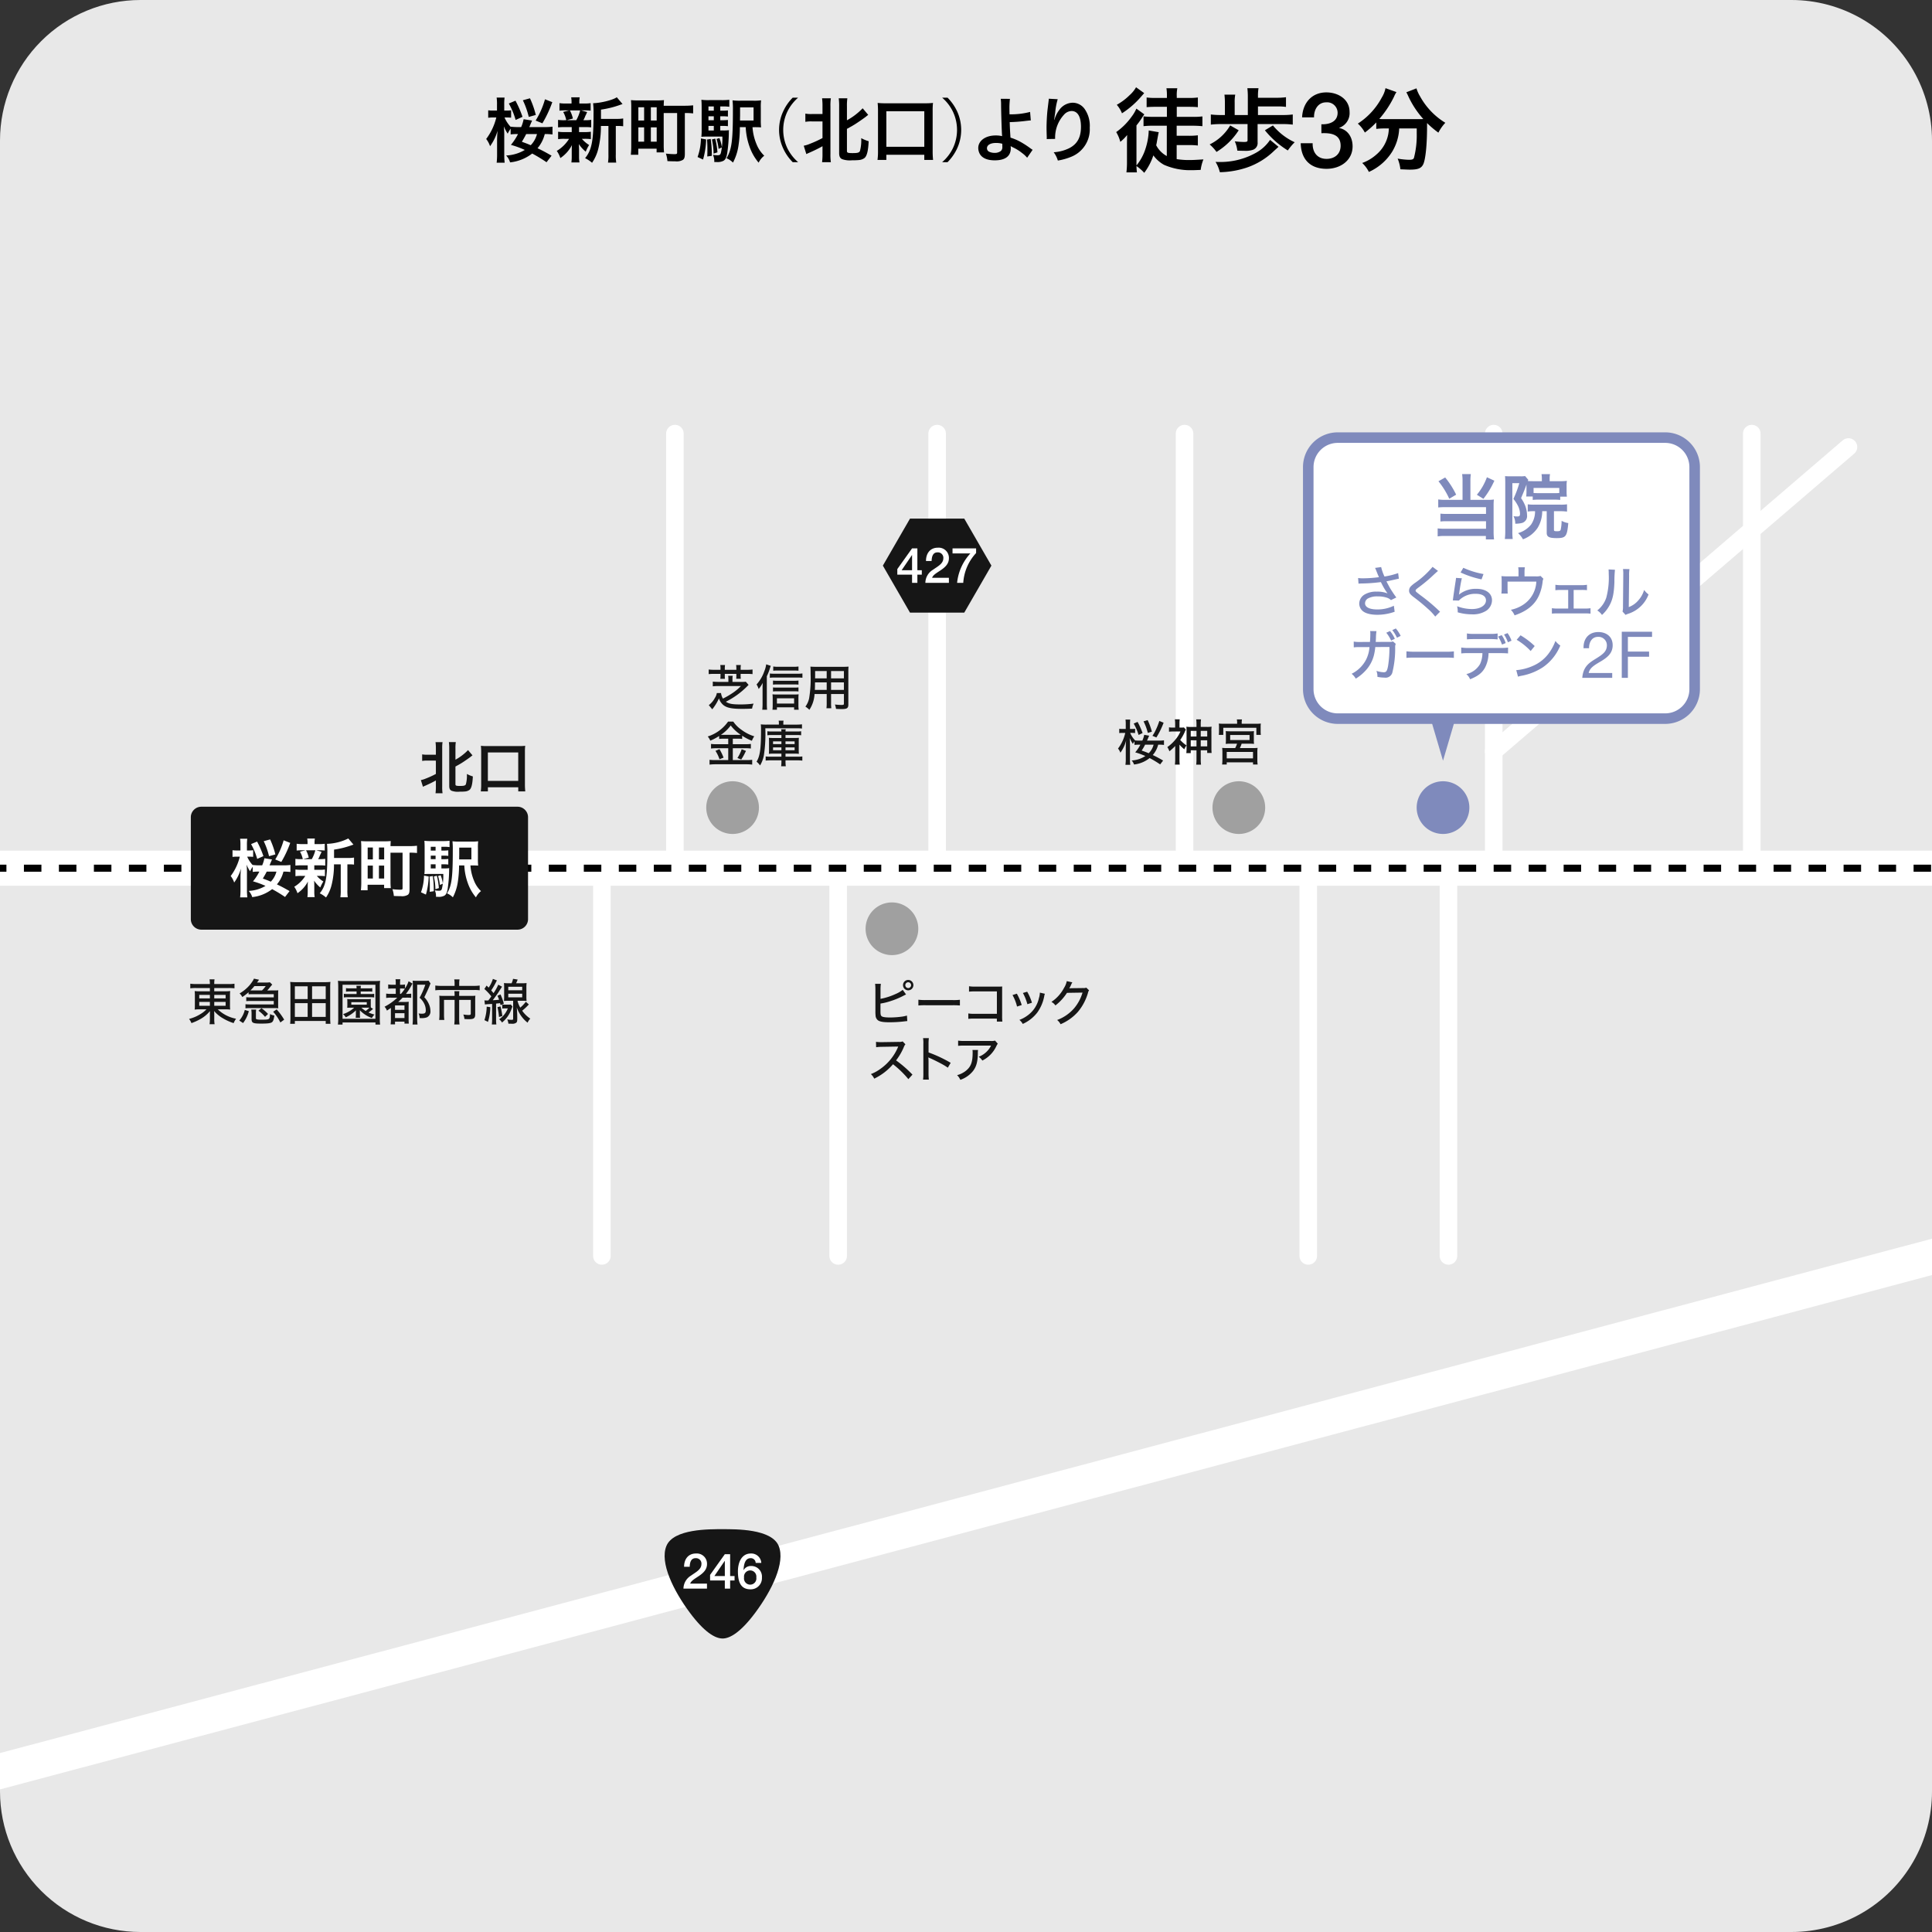 <svg xmlns="http://www.w3.org/2000/svg" xmlns:xlink="http://www.w3.org/1999/xlink" width="550" height="550" viewBox="0 0 550 550"><rect x="0" y="0" width="550" height="550" fill="#333333" stroke="none"/><defs><clipPath id="a"><path d="M40,0H510a40,40,0,0,1,40,40V510a40,40,0,0,1-40,40H40A40,40,0,0,1,0,510V40A40,40,0,0,1,40,0Z" transform="translate(69.276)" fill="none"/></clipPath></defs><g transform="translate(-69.276)"><g clip-path="url(#a)"><path d="M579.276,550h-470a40,40,0,0,1-40-40V40a40,40,0,0,1,40-40h470a40,40,0,0,1,40,40V510a40,40,0,0,1-40,40" fill="#e8e8e8"/><line x2="603.302" transform="translate(50.495 247.155)" fill="none" stroke="#fff" stroke-linecap="round" stroke-miterlimit="10" stroke-width="10"/><path d="M190.962,216.523a7.7,7.7,0,0,0-1.505.1v-1.872a7.129,7.129,0,0,0,1.505.1h2.4v-1.761a13.716,13.716,0,0,0-.1-1.824h2a11.071,11.071,0,0,0-.1,1.824v10.805a11.8,11.8,0,0,0,.1,1.92h-2a15.149,15.149,0,0,0,.1-1.937v-1.7c-.96.544-1.841.96-2.977,1.472-.272.113-.545.241-.705.321l-.592-1.9a6.513,6.513,0,0,0,1.361-.416,26.354,26.354,0,0,0,2.913-1.329v-3.793Zm7.971,6.738c0,.4.208.48,1.3.48,1.12,0,1.473-.1,1.664-.464a9.489,9.489,0,0,0,.289-2.945,8.671,8.671,0,0,0,1.7.7c-.1,2.161-.384,3.329-.928,3.81a2.385,2.385,0,0,1-1.168.464,12.718,12.718,0,0,1-1.633.064,5.232,5.232,0,0,1-2.321-.256c-.48-.224-.672-.64-.672-1.393V213.1a13.178,13.178,0,0,0-.1-1.84h1.969a11.644,11.644,0,0,0-.1,1.84v3.169a14.7,14.7,0,0,0,3.586-2.736l1.265,1.5c-.161.112-.257.192-.513.4-.464.368-1.809,1.3-2.545,1.761-.656.4-.656.4-1.793,1.024Z" fill="#161616"/><path d="M206.146,225.295a14.04,14.04,0,0,0,.111-2.034v-9.187c0-.7-.031-1.2-.079-1.761a14.281,14.281,0,0,0,1.776.08H217a14.706,14.706,0,0,0,1.792-.08,14.22,14.22,0,0,0-.08,1.761v9.187a18.012,18.012,0,0,0,.1,2.034h-2v-1.169h-8.644v1.169Zm2.016-2.994h8.644v-8.1h-8.644Z" fill="#161616"/><line y1="124.292" transform="translate(261.404 123.438)" fill="none" stroke="#fff" stroke-linecap="round" stroke-miterlimit="10" stroke-width="5"/><line y1="124.292" transform="translate(336.058 123.438)" fill="none" stroke="#fff" stroke-linecap="round" stroke-miterlimit="10" stroke-width="5"/><line y1="124.292" transform="translate(406.493 123.438)" fill="none" stroke="#fff" stroke-linecap="round" stroke-miterlimit="10" stroke-width="5"/><line y1="124.292" transform="translate(494.512 123.438)" fill="none" stroke="#fff" stroke-linecap="round" stroke-miterlimit="10" stroke-width="5"/><line y1="124.292" transform="translate(567.968 123.438)" fill="none" stroke="#fff" stroke-linecap="round" stroke-miterlimit="10" stroke-width="5"/><line y1="110.927" transform="translate(240.622 246.607)" fill="none" stroke="#fff" stroke-linecap="round" stroke-miterlimit="10" stroke-width="5"/><line y1="110.927" transform="translate(307.884 246.607)" fill="none" stroke="#fff" stroke-linecap="round" stroke-miterlimit="10" stroke-width="5"/><line y1="86.631" x2="100.981" transform="translate(494.512 127.253)" fill="none" stroke="#fff" stroke-linecap="round" stroke-miterlimit="10" stroke-width="5"/><line y1="110.927" transform="translate(481.623 246.607)" fill="none" stroke="#fff" stroke-linecap="round" stroke-miterlimit="10" stroke-width="5"/><line y1="110.927" transform="translate(441.71 246.607)" fill="none" stroke="#fff" stroke-linecap="round" stroke-miterlimit="10" stroke-width="5"/><path d="M330.692,264.4a7.5,7.5,0,1,1-7.5-7.5,7.5,7.5,0,0,1,7.5,7.5" fill="#a0a0a0"/><path d="M429.444,229.91a7.5,7.5,0,1,1-7.5-7.5,7.5,7.5,0,0,1,7.5,7.5" fill="#a0a0a0"/><path d="M487.572,229.91a7.5,7.5,0,1,1-7.5-7.5,7.5,7.5,0,0,1,7.5,7.5" fill="#7f8abc"/><path d="M285.33,229.91a7.5,7.5,0,1,1-7.5-7.5,7.5,7.5,0,0,1,7.5,7.5" fill="#a0a0a0"/><path d="M319.941,284.348a18.059,18.059,0,0,0,4.343-1.4,8.243,8.243,0,0,0,1.975-1.162l.953,1.316c-.253.113-.28.126-.631.309a23.233,23.233,0,0,1-3.908,1.625,17.226,17.226,0,0,1-2.745.658v2.157c0,.882.055,1.191.28,1.4.252.28,1.078.406,2.535.406a26.535,26.535,0,0,0,3.264-.238,9.706,9.706,0,0,0,1.457-.308l.1,1.569c-.056,0-.378.028-.966.1a34.932,34.932,0,0,1-4.091.238c-1.835,0-2.8-.168-3.348-.6a1.858,1.858,0,0,1-.63-1.387,10.142,10.142,0,0,1-.043-1.219v-6.121a13.984,13.984,0,0,0-.084-1.611h1.64a10.5,10.5,0,0,0-.1,1.625Zm9.358-3.895a1.478,1.478,0,1,1-1.471-1.484,1.483,1.483,0,0,1,1.471,1.484m-2.3,0a.829.829,0,0,0,.827.827.826.826,0,1,0-.827-.827" fill="#161616"/><path d="M330.721,284.6a16.109,16.109,0,0,0,2.157.1h7.577a14.287,14.287,0,0,0,2.088-.084v1.625a20.59,20.59,0,0,0-2.1-.07h-7.55a19.974,19.974,0,0,0-2.171.07Z" fill="#161616"/><path d="M346.71,289.978a12.683,12.683,0,0,0-1.779.07v-1.541a9.409,9.409,0,0,0,1.806.1h6.332v-6.373H347a14.856,14.856,0,0,0-1.863.07v-1.541a9.829,9.829,0,0,0,1.877.1h6.4c.7,0,.7,0,1.177-.027-.029.391-.029.545-.029,1.133v7.355a11.166,11.166,0,0,0,.071,1.5h-1.569v-.841Z" fill="#161616"/><path d="M358.75,282.877a15.687,15.687,0,0,1,1.386,3.235l-1.33.434a12.619,12.619,0,0,0-1.289-3.278Zm7.984.027a3.044,3.044,0,0,0-.182.673,11.634,11.634,0,0,1-1.989,4.678,10.715,10.715,0,0,1-4.132,3.236,3.967,3.967,0,0,0-.953-1.149,9.216,9.216,0,0,0,2.34-1.274,8.215,8.215,0,0,0,3.207-4.889,5.712,5.712,0,0,0,.28-1.6Zm-5.043-.588a14.115,14.115,0,0,1,1.359,3.138l-1.3.42a14.246,14.246,0,0,0-1.275-3.194Z" fill="#161616"/><path d="M374.558,279.655a2.415,2.415,0,0,0-.294.532,12.011,12.011,0,0,1-.574,1.177c.112-.015.307-.028.6-.042l3.333-.042a2.259,2.259,0,0,0,.9-.112l.785.756a1.825,1.825,0,0,0-.322.77,14.778,14.778,0,0,1-2.844,5.352,13.759,13.759,0,0,1-4.944,3.529,3.548,3.548,0,0,0-.981-1.2,11.837,11.837,0,0,0,4.847-3.348,12.235,12.235,0,0,0,2.381-4.455l-4.427.07a14.167,14.167,0,0,1-3.291,3.586,3.078,3.078,0,0,0-1.135-1.008,10.758,10.758,0,0,0,3.586-3.978,5.8,5.8,0,0,0,.784-1.934Z" fill="#161616"/><path d="M327.871,307.211a27.554,27.554,0,0,0-4.371-4.244,16.3,16.3,0,0,1-5.352,4.1,4.19,4.19,0,0,0-.951-1.3,11.524,11.524,0,0,0,2.816-1.555,14.391,14.391,0,0,0,4.832-5.953,1.184,1.184,0,0,1,.085-.211,1.132,1.132,0,0,0,.054-.126,4.048,4.048,0,0,1-.433.015l-4.063.069a13.05,13.05,0,0,0-1.793.112l-.041-1.526a10.967,10.967,0,0,0,1.442.084h.378l4.665-.071a2.564,2.564,0,0,0,1.107-.139l.784.826a2.25,2.25,0,0,0-.421.714,16.749,16.749,0,0,1-2.241,3.866,33.305,33.305,0,0,1,4.665,4.049Z" fill="#161616"/><path d="M332.052,307.337a13.128,13.128,0,0,0,.084-1.793V297.21a8.977,8.977,0,0,0-.084-1.681H333.7a13.168,13.168,0,0,0-.085,1.709v2.368a37.668,37.668,0,0,1,6.3,2.955l-.812,1.386a16.969,16.969,0,0,0-1.737-1.064c-1.065-.574-2.592-1.331-3.348-1.652a1.774,1.774,0,0,1-.449-.239,4.563,4.563,0,0,0,.029.546c0,.126.013.561.013.7v3.306a16,16,0,0,0,.085,1.793Z" fill="#161616"/><path d="M347.706,298.9a5.624,5.624,0,0,0-.056,1.066c-.056,2.381-.448,3.739-1.4,4.958a7.879,7.879,0,0,1-3.586,2.479,4.291,4.291,0,0,0-.924-1.331,6.779,6.779,0,0,0,2.493-1.232c1.443-1.162,1.933-2.451,1.933-5.155a3.217,3.217,0,0,0-.056-.785Zm5.617-1.778a3.046,3.046,0,0,0-.364.6,8.671,8.671,0,0,1-4.034,4.2,3.748,3.748,0,0,0-1.037-1.079A6.3,6.3,0,0,0,350,299.535a6.149,6.149,0,0,0,1.414-1.877H343.84a14.958,14.958,0,0,0-1.807.071v-1.486a11.853,11.853,0,0,0,1.821.1h7.4a3.534,3.534,0,0,0,1.289-.112Z" fill="#161616"/><path d="M274.392,190.214a4.921,4.921,0,0,0-.07-.9h1.359a5.957,5.957,0,0,0-.07.9v.462H278.9v-.462a6.094,6.094,0,0,0-.071-.9h1.36a5.952,5.952,0,0,0-.071.9v.462h1.78a11.669,11.669,0,0,0,1.61-.084v1.317a12.225,12.225,0,0,0-1.61-.071h-1.78v.576a5.733,5.733,0,0,0,.056.826h-1.316a6.89,6.89,0,0,0,.042-.8v-.6h-3.292v.576a6.576,6.576,0,0,0,.042.826h-1.317a5.673,5.673,0,0,0,.056-.813v-.589h-1.765a11.877,11.877,0,0,0-1.6.071v-1.317a11.881,11.881,0,0,0,1.6.084h1.765Zm2.241,3.054a5.932,5.932,0,0,0-.069-.883h1.3a3.941,3.941,0,0,0-.07.883v.854h2.7a6.737,6.737,0,0,0,1.093-.056l.8.91c-.112.112-.141.127-.421.421a23.069,23.069,0,0,1-6.051,4.37c.855.588,1.821.771,4.076.771a27.952,27.952,0,0,0,3.825-.239,5.182,5.182,0,0,0-.435,1.429c-.813.042-1.9.07-2.773.07-2.438,0-3.783-.182-4.735-.658a3.324,3.324,0,0,1-1.219-.995,3.606,3.606,0,0,1-.7-1.345,13.6,13.6,0,0,1-1.919,3.124l-.98-1.19a6.082,6.082,0,0,0,1.722-2.031,3.5,3.5,0,0,0,.561-1.4h1.2a3.91,3.91,0,0,0,.547,1.569,22.032,22.032,0,0,0,2.52-1.443,13.789,13.789,0,0,0,2.592-2.13H273.72a12.572,12.572,0,0,0-1.527.084v-1.344a14.6,14.6,0,0,0,1.541.084h2.9Z" fill="#161616"/><path d="M287.579,200.411c0,.63.029,1.135.071,1.639h-1.372a14.312,14.312,0,0,0,.084-1.653v-4.384c0-.574,0-.673.042-1.611a8.563,8.563,0,0,1-1.15,1.737,5.754,5.754,0,0,0-.6-1.289,10.983,10.983,0,0,0,2.213-3.781,7.77,7.77,0,0,0,.532-1.948l1.3.434c-.084.211-.14.379-.225.644a15.458,15.458,0,0,1-.9,2.312Zm.855-8.684a9.186,9.186,0,0,0,1.177.069h6.765a8.469,8.469,0,0,0,1.331-.084v1.233a12.129,12.129,0,0,0-1.331-.07h-6.765a10.25,10.25,0,0,0-1.177.07Zm2.018,10.323h-1.275a10.657,10.657,0,0,0,.069-1.289v-1.849a11.281,11.281,0,0,0-.055-1.26,8.817,8.817,0,0,0,1.163.055h5.028a9.185,9.185,0,0,0,1.247-.055,10.778,10.778,0,0,0-.056,1.26v1.835a7.461,7.461,0,0,0,.084,1.3H295.34v-.687h-4.888Zm6.135-7.144a8.353,8.353,0,0,0-1.135-.056h-5.071a7.306,7.306,0,0,0-1.051.056v-1.163a6.8,6.8,0,0,0,1.051.057h5.057a8.422,8.422,0,0,0,1.149-.057Zm0,1.948a8.207,8.207,0,0,0-1.121-.057h-5.085a7.137,7.137,0,0,0-1.051.057v-1.163a6.842,6.842,0,0,0,1.051.055h5.071a8.509,8.509,0,0,0,1.135-.055Zm0-5.912a11.989,11.989,0,0,0-1.373-.056h-4.581a9.7,9.7,0,0,0-1.232.056v-1.205a8.978,8.978,0,0,0,1.331.084h4.4a9.3,9.3,0,0,0,1.457-.084Zm-1.247,7.844h-4.889v1.5h4.889Z" fill="#161616"/><path d="M305.867,200.005a11.436,11.436,0,0,0,.07,1.61H304.55a11.773,11.773,0,0,0,.069-1.61v-2.437H301.16a9,9,0,0,1-1.471,4.5,6.038,6.038,0,0,0-1.135-.911,6.032,6.032,0,0,0,1.065-2.367,34.293,34.293,0,0,0,.42-6.849c0-1.163-.014-1.583-.056-2.171a15.745,15.745,0,0,0,1.583.055h7.719a14.6,14.6,0,0,0,1.554-.055,13.679,13.679,0,0,0-.056,1.5v9.273c0,1.065-.378,1.317-1.919,1.317-.42,0-1.134-.028-1.6-.056a4.774,4.774,0,0,0-.308-1.247,16.564,16.564,0,0,0,1.849.126c.6,0,.715-.056.715-.378v-2.731h-3.656Zm-4.567-5.743c-.015.392-.015.7-.015.9-.013.756-.013.771-.042,1.247h3.376v-2.143Zm3.319-3.235h-3.292v1.54l-.013.546h3.3Zm4.9,0h-3.656v2.087h3.656Zm-3.656,5.378h3.656v-2.144h-3.656Z" fill="#161616"/><path d="M275.345,210.29a9.389,9.389,0,0,0-1.344.07v-.84a14.081,14.081,0,0,1-2.522,1.33,4.329,4.329,0,0,0-.728-1.19,11.181,11.181,0,0,0,5.8-4.245h1.471a8.741,8.741,0,0,0,2.3,2.312A12.07,12.07,0,0,0,284,209.618a5.283,5.283,0,0,0-.672,1.274,15.715,15.715,0,0,1-2.774-1.442v.91a8.85,8.85,0,0,0-1.331-.07h-1.331v1.569h3.67a9.519,9.519,0,0,0,1.472-.084v1.316a10.3,10.3,0,0,0-1.472-.084h-3.67v3.376H281.8a12.885,12.885,0,0,0,1.612-.084v1.373a11.662,11.662,0,0,0-1.625-.1H272.95a13.078,13.078,0,0,0-1.681.1V216.3a14.009,14.009,0,0,0,1.667.084h3.655v-3.376h-3.46a10.67,10.67,0,0,0-1.442.084v-1.316a9.949,9.949,0,0,0,1.457.084h3.445V210.29Zm-1.247,2.984a14.812,14.812,0,0,1,1.163,2.409l-1.163.462a9.953,9.953,0,0,0-1.148-2.4Zm5.141-4.076a8.014,8.014,0,0,0,.9-.029,11.314,11.314,0,0,1-2.842-2.647,10.888,10.888,0,0,1-2.789,2.661c.309.015.477.015.813.015Zm2.409,4.566c-.1.21-.182.364-.237.462a15.33,15.33,0,0,1-1.121,1.989l-1.093-.42a10.428,10.428,0,0,0,1.219-2.508Z" fill="#161616"/><path d="M291.012,206a3.6,3.6,0,0,0-.07-.84h1.4a3.474,3.474,0,0,0-.069.855v.265h3.767a11.361,11.361,0,0,0,1.541-.084V207.4a9.649,9.649,0,0,0-1.47-.07h-8.965a40.612,40.612,0,0,1-.393,7.592,8.547,8.547,0,0,1-1.106,2.984,4.646,4.646,0,0,0-.994-1.065c.994-1.666,1.274-3.655,1.274-9.259v-.224c0-.322-.028-.742-.07-1.148a13.988,13.988,0,0,0,1.653.069h3.5Zm-2.031,3.25a7.489,7.489,0,0,0-1.247.07v-1.148a7.691,7.691,0,0,0,1.247.069h2.745a3.453,3.453,0,0,0-.069-.63h1.3a3.451,3.451,0,0,0-.069.63H296.1a7.588,7.588,0,0,0,1.247-.069v1.148a7.578,7.578,0,0,0-1.247-.07h-3.207v.841h2.493a10.9,10.9,0,0,0,1.317-.057,11.366,11.366,0,0,0-.042,1.15v2.241a11.394,11.394,0,0,0,.042,1.176,11.091,11.091,0,0,0-1.317-.056h-2.493v.868h3.292a9.783,9.783,0,0,0,1.5-.069v1.19a12.393,12.393,0,0,0-1.555-.084h-3.235v.281a9.039,9.039,0,0,0,.084,1.414h-1.331a8.775,8.775,0,0,0,.084-1.429v-.266h-3a14.683,14.683,0,0,0-1.486.071v-1.177a9.178,9.178,0,0,0,1.374.069h3.109v-.868h-2.255a11.051,11.051,0,0,0-1.316.056c.027-.336.042-.617.042-1.2v-2.228c0-.56-.015-.8-.042-1.135a10.819,10.819,0,0,0,1.33.057h2.241v-.841Zm.364,2.577h2.381v-.77h-2.381Zm0,1.751h2.381v-.812h-2.381Zm3.544-1.751h2.6v-.77h-2.6Zm0,1.751h2.6v-.812h-2.6Z" fill="#161616"/><path d="M125.117,281.271a11.092,11.092,0,0,0-1.668.084v-1.317a11.619,11.619,0,0,0,1.737.1h3.838v-.07a7.137,7.137,0,0,0-.1-1.275h1.429a7.314,7.314,0,0,0-.084,1.275v.07h3.949a11,11,0,0,0,1.808-.1v1.317a13.865,13.865,0,0,0-1.723-.084h-4.034v.924h2.969a10.349,10.349,0,0,0,1.569-.07,13.536,13.536,0,0,0-.056,1.443v2.381a10.314,10.314,0,0,0,.056,1.457,11.172,11.172,0,0,0-1.583-.07h-1.947a10.22,10.22,0,0,0,5.2,2.675,6.366,6.366,0,0,0-.687,1.247,13.966,13.966,0,0,1-2.983-1.331,9.5,9.5,0,0,1-2.577-2.115c.028.364.042.757.042,1.023v1.176a8.269,8.269,0,0,0,.1,1.569h-1.442a10.46,10.46,0,0,0,.1-1.569V288.82c0-.2.014-.644.028-.994a9.55,9.55,0,0,1-2.844,2.339,15.049,15.049,0,0,1-2.437,1.093,5.129,5.129,0,0,0-.672-1.191,11.4,11.4,0,0,0,3.222-1.373,7.682,7.682,0,0,0,1.722-1.358h-1.751a10.662,10.662,0,0,0-1.6.07,1.794,1.794,0,0,1,.042-.393c0-.055,0-.055.013-1.064V283.6a13.019,13.019,0,0,0-.055-1.471,9.808,9.808,0,0,0,1.541.07h2.787v-.924Zm.881,2.955h3.025v-1H126Zm0,2.1h3.025V285.22H126Zm4.273-2.1h3.235v-1h-3.235Zm0,2.1h3.235V285.22h-3.235Z" fill="#161616"/><path d="M137.392,290.53a7.134,7.134,0,0,0,1.57-3.026l1.148.35a9.339,9.339,0,0,1-1.638,3.39Zm10.184-8.573a9.158,9.158,0,0,0,.925-.042,6.443,6.443,0,0,0-.043.812v3.488a6.45,6.45,0,0,0,.043.813c-.449-.028-.617-.042-.911-.042h-7.2c-.462,0-.743.014-1.233.056v-1.163a9.45,9.45,0,0,0,1.233.056h6.822v-.981h-6.6a12.1,12.1,0,0,0-1.232.057v-1.135a9.413,9.413,0,0,0,1.232.056h6.6v-.91h-6.094c-.42,0-.756.014-1.078.042v-.6a13.481,13.481,0,0,1-1.793,1.373,3.231,3.231,0,0,0-.771-1.023,11.359,11.359,0,0,0,2.886-2.381,11.184,11.184,0,0,0,.981-1.372c.042-.084.056-.113.224-.463l1.456.308c-.084.127-.28.393-.574.8h2.339a7.2,7.2,0,0,0,1.317-.07l.673.658c-.154.168-.351.406-.715.841a8.135,8.135,0,0,1-.714.826Zm-3.725,0a7.39,7.39,0,0,0,1.064-1.232h-3.223a10.6,10.6,0,0,1-1.12,1.218c.21.014.294.014.532.014Zm-1.724,7.76c0,.295.056.406.224.463a5,5,0,0,0,1.3.1c2.41,0,2.41,0,2.494-1.6a3.784,3.784,0,0,0,1.233.42c-.168,1.163-.309,1.569-.631,1.863-.363.322-1.19.434-3.123.434-2.354,0-2.732-.182-2.732-1.331v-1.5a7.059,7.059,0,0,0-.084-1.163H142.2a6.116,6.116,0,0,0-.07,1.163Zm2.6-.238a9.811,9.811,0,0,0-1.877-1.751l.855-.714a10.78,10.78,0,0,1,1.877,1.639Zm3.306-2.129a18.227,18.227,0,0,1,2.144,2.928l-1.093.8a13.113,13.113,0,0,0-2.045-3.054Z" fill="#161616"/><path d="M162,291.454v-.8h-8.783v.8h-1.345a14.953,14.953,0,0,0,.084-1.709V281a12.5,12.5,0,0,0-.07-1.471,14.124,14.124,0,0,0,1.61.071h8.238a14.113,14.113,0,0,0,1.61-.071,11.418,11.418,0,0,0-.07,1.457v8.755a14.678,14.678,0,0,0,.084,1.709Zm-8.783-7.032h3.642V280.78h-3.642Zm0,5.071h3.642v-3.922h-3.642Zm4.9-5.071H162V280.78h-3.881Zm0,5.071H162v-3.922h-3.881Z" fill="#161616"/><path d="M176.165,291.678v-.6h-9.372v.6h-1.316a14.191,14.191,0,0,0,.084-1.764v-8.993a15.848,15.848,0,0,0-.084-1.709,13,13,0,0,0,1.639.07h8.7a13.814,13.814,0,0,0,1.668-.07,11.842,11.842,0,0,0-.084,1.709v9.006a12.463,12.463,0,0,0,.084,1.751Zm-9.372-1.638h9.357v-9.707h-9.357Zm8.685-2.844a9.415,9.415,0,0,1-1.3,1.037,10.258,10.258,0,0,0,1.7.588,5.89,5.89,0,0,0-.743.98,8.815,8.815,0,0,1-3.431-2.212,6.061,6.061,0,0,1,.027.671v.617a4.9,4.9,0,0,0,.057.869h-1.262a5.179,5.179,0,0,0,.057-.883v-.6c0-.168,0-.211.027-.644a10.062,10.062,0,0,1-2.913,1.989,3.744,3.744,0,0,0-.757-.91,8.63,8.63,0,0,0,3.166-1.836h-1.051c-.685.015-.685.015-.937.029a5.878,5.878,0,0,0,.041-.757v-.953a6.5,6.5,0,0,0-.041-.783,5.464,5.464,0,0,0,.937.042h4.875a5.668,5.668,0,0,0,.939-.042,4.09,4.09,0,0,0-.042.783v.953a4.778,4.778,0,0,0,.028.687Zm-6.541-4.944a8.8,8.8,0,0,0-1.162.055V281.3a6.208,6.208,0,0,0,1.176.069h1.835a3.717,3.717,0,0,0-.056-.741h1.289a4.047,4.047,0,0,0-.057.741h2.158a6.067,6.067,0,0,0,1.134-.069v1.008a7.983,7.983,0,0,0-1.134-.055h-2.158v.728h2.732a5.818,5.818,0,0,0,1.106-.07v1.051a6.29,6.29,0,0,0-1.092-.071h-6.429a6.492,6.492,0,0,0-1.108.071V282.91a6.167,6.167,0,0,0,1.135.07h2.48v-.728Zm.35,3.768h4.4v-.729h-4.4Zm2.857.839a7.468,7.468,0,0,0,1.233.939,7.208,7.208,0,0,0,1.079-.939h-2.312Z" fill="#161616"/><path d="M180.681,284.016a8,8,0,0,0-1.471.084v-1.246a8,8,0,0,0,1.471.084h1.262v-1.527h-.856a8.8,8.8,0,0,0-1.3.07v-1.233a6.32,6.32,0,0,0,1.3.085h.856v-.379a7.569,7.569,0,0,0-.071-1.191h1.359a8.469,8.469,0,0,0-.07,1.191v.379h.35a5.326,5.326,0,0,0,1.064-.071V281.4l.057-.1a8.317,8.317,0,0,0,.966-1.961l1.135.686a2.547,2.547,0,0,0-.337.532,15.791,15.791,0,0,1-1.555,2.382,9.1,9.1,0,0,0,1.5-.07v1.2a11.2,11.2,0,0,0-1.332-.056h-1.12c-.519.547-.826.841-1.247,1.219h1.793a8.435,8.435,0,0,0,1.205-.056c-.027.392-.042.63-.042,1.485v3.292a13.321,13.321,0,0,0,.056,1.443h-1.233v-.561h-2.689v.785h-1.26a10.323,10.323,0,0,0,.084-1.541V286.93c-.477.336-.631.448-1.135.77a3.08,3.08,0,0,0-.673-1.106,15.443,15.443,0,0,0,3.628-2.578Zm1.051,3.46h2.689v-1.261h-2.689Zm0,2.339h2.689v-1.373h-2.689Zm1.681-6.877a13.851,13.851,0,0,0,1.135-1.485c-.365-.028-.56-.042-.911-.042h-.476v1.527Zm8.432-2.956a4.053,4.053,0,0,0-.238.546c-.266.7-.826,1.933-1.54,3.362a6.561,6.561,0,0,1,1.331,2.017,4.748,4.748,0,0,1,.406,1.821,1.834,1.834,0,0,1-1.023,1.9,4.211,4.211,0,0,1-1.485.21c-.084,0-.084,0-.56-.013a3.128,3.128,0,0,0-.309-1.317,6.268,6.268,0,0,0,.925.07c.911,0,1.135-.2,1.135-1.023a4.186,4.186,0,0,0-.323-1.555,5.127,5.127,0,0,0-1.442-1.961,21.157,21.157,0,0,0,1.625-3.711h-2.312v9.426a14.943,14.943,0,0,0,.1,1.906h-1.416a14.1,14.1,0,0,0,.084-1.933v-9.344a11.124,11.124,0,0,0-.055-1.2c.35.027.644.042,1.19.042h2.227a7.245,7.245,0,0,0,1.12-.056Z" fill="#161616"/><path d="M198.688,279.9a5.627,5.627,0,0,0-.1-1.092H200.1a5.01,5.01,0,0,0-.1,1.092v.757h4.132a11.124,11.124,0,0,0,1.7-.1v1.359a9.86,9.86,0,0,0-1.667-.084h-9.3a13.857,13.857,0,0,0-1.667.084v-1.359a11.785,11.785,0,0,0,1.681.1h3.81Zm0,3.32a8.23,8.23,0,0,0-.056-1.05h1.414a8.411,8.411,0,0,0-.055,1.064v.28h3.277a12.39,12.39,0,0,0,1.345-.056,9.6,9.6,0,0,0-.056,1.177v4.09c0,1.135-.35,1.415-1.779,1.415-.42,0-.658-.014-1.288-.056a4.2,4.2,0,0,0-.323-1.275,13.294,13.294,0,0,0,1.443.14c.56,0,.686-.07.686-.42v-3.88h-3.305V290a12.391,12.391,0,0,0,.1,1.653h-1.5a12.408,12.408,0,0,0,.1-1.639v-5.365h-3.012v4.1a12.189,12.189,0,0,0,.084,1.6H194.3a13.69,13.69,0,0,0,.084-1.583v-4.132a10.394,10.394,0,0,0-.055-1.177,13.5,13.5,0,0,0,1.4.056h2.956Z" fill="#161616"/><path d="M207.183,284.772a4.157,4.157,0,0,0,.588.043c.1,0,.252,0,.518-.015.449-.574.56-.728.855-1.162a15.992,15.992,0,0,0-1.975-2.1l.63-.967c.308.294.392.378.588.588a9.07,9.07,0,0,0,1.205-2.493l1.163.448a4.147,4.147,0,0,0-.322.575,20.486,20.486,0,0,1-1.317,2.255c.294.35.377.434.659.784a14.017,14.017,0,0,0,1.343-2.409l1.08.574c-.253.379-.253.379-1.023,1.583-.379.589-1.093,1.583-1.625,2.269.658-.028,1.191-.07,1.807-.14-.155-.434-.225-.6-.462-1.134l.868-.379a15.787,15.787,0,0,1,.939,2.62l-.925.434c-.071-.266-.084-.35-.14-.574-.154.014-.154.014-.421.056-.153.014-.209.014-.714.07v4.51a8.209,8.209,0,0,0,.084,1.443h-1.3a11.061,11.061,0,0,0,.084-1.456v-4.4c-.154.014-.154.014-1.373.084-.294.028-.419.042-.672.084Zm1.666,1.947a14.69,14.69,0,0,1-.658,4.189l-1.008-.5a12.984,12.984,0,0,0,.644-3.838Zm2.914-.224a20.34,20.34,0,0,1,.519,2.746l-.953.28a17.882,17.882,0,0,0-.434-2.8Zm3.4.042c-.182.449-.266.687-.28.7a8.542,8.542,0,0,1-2.689,3.853,3.493,3.493,0,0,0-.813-.925,6.709,6.709,0,0,0,2.466-3.1h-.729a5.106,5.106,0,0,0-.869.057v-1.177a4.856,4.856,0,0,0,.9.056h.869a3.708,3.708,0,0,0,.672-.042Zm-.238-6.625a6.22,6.22,0,0,0,.406-1.261l1.317.21c-.168.435-.294.729-.449,1.051h1.64a10.553,10.553,0,0,0,1.344-.056,11.827,11.827,0,0,0-.056,1.373v2.409a10.916,10.916,0,0,0,.056,1.316,12.146,12.146,0,0,0-1.33-.055H216.6a6.712,6.712,0,0,0,.785,1.946,9.951,9.951,0,0,0,1.583-1.667l.855.771a17.576,17.576,0,0,1-1.891,1.779,8.592,8.592,0,0,0,2.311,2.255,3.91,3.91,0,0,0-.771,1.149,8.492,8.492,0,0,1-1.583-1.583,9.654,9.654,0,0,1-1.5-2.76c.1,1.177.14,1.989.14,3.138,0,.8-.056,1.037-.337,1.247a1.929,1.929,0,0,1-1.2.266h-.14c-.183-.014-.322-.014-.364-.014-.224,0-.267,0-.49-.014a3.427,3.427,0,0,0-.323-1.2,8.9,8.9,0,0,0,1.233.112c.364,0,.448-.056.448-.308V284.9H214.1a12.728,12.728,0,0,0-1.36.055,12.251,12.251,0,0,0,.057-1.33V281.2a12.527,12.527,0,0,0-.057-1.344,10.868,10.868,0,0,0,1.345.056Zm-.953,1.989h3.965v-.994h-3.965Zm0,2.017h3.965v-1.023h-3.965Z" fill="#161616"/><line x2="585.325" transform="translate(66.123 247.155)" fill="none" stroke="#000" stroke-miterlimit="10" stroke-width="2" stroke-dasharray="4.981 4.981"/><path d="M216.6,264.655h-90a3,3,0,0,1-3-3v-29a3,3,0,0,1,3-3h90a3,3,0,0,1,3,3v29a3,3,0,0,1-3,3" fill="#161616"/><path d="M150.422,255.35a39.612,39.612,0,0,0-3.673-2.233,11.2,11.2,0,0,1-5.672,2.269,4.385,4.385,0,0,0-1.007-1.764,10.243,10.243,0,0,0,4.789-1.423,24.213,24.213,0,0,0-3.565-1.3,14.319,14.319,0,0,0,1.818-2.773h-.144a12.186,12.186,0,0,0-1.746.09v-1.476c-.072.09-.126.18-.162.234a10.521,10.521,0,0,0-.6,1.044,10.78,10.78,0,0,1-.99-1.872,20.8,20.8,0,0,1,.108,2.5v4.61a17.632,17.632,0,0,0,.109,2.214h-2.053a18.3,18.3,0,0,0,.107-2.214v-3.349c0-.846.036-1.657.126-2.629a12.645,12.645,0,0,1-1.926,3.961,6.091,6.091,0,0,0-.99-1.855,15.037,15.037,0,0,0,2.593-5.509h-.774a8.412,8.412,0,0,0-1.3.072v-1.909a8.34,8.34,0,0,0,1.333.072h.918v-1.458a12.155,12.155,0,0,0-.09-1.873h2.034a12.775,12.775,0,0,0-.09,1.855v1.476h.63a7.077,7.077,0,0,0,1.135-.072v1.891c-.378-.036-.738-.054-1.116-.054h-.577a8.349,8.349,0,0,0,1.567,2.4v-.037a15.1,15.1,0,0,0,2,.109h.7a9.543,9.543,0,0,0,.631-2.017l2.179.342c-.109.216-.109.216-.721,1.675h3.961a14.638,14.638,0,0,0,1.981-.109v2a14.266,14.266,0,0,0-1.981-.108,8.9,8.9,0,0,1-1.855,3.637c1.3.613,2.251,1.135,3.6,1.909ZM142.5,244.511a19.1,19.1,0,0,0-1.747-4.213l1.711-.721a27.43,27.43,0,0,1,1.8,4.142Zm2.7,3.619c-.288.594-.486.937-1.1,1.98,1.3.469,1.422.523,2.268.883a6.363,6.363,0,0,0,1.6-2.863Zm.666-4.393a20.868,20.868,0,0,0-1.512-4.268l1.818-.5a22.66,22.66,0,0,1,1.494,4.268Zm1.765.936a21.5,21.5,0,0,0,2.395-5.456l1.872.739a30.176,30.176,0,0,1-2.538,5.419Z" fill="#fff"/><path d="M155.008,246.348a13.239,13.239,0,0,0-1.638.072v-1.927a9.766,9.766,0,0,0,1.674.09h.433a7.566,7.566,0,0,0-.792-2.125l1.584-.4h-.846a13.8,13.8,0,0,0-1.693.073v-1.927a10.362,10.362,0,0,0,1.728.09h1.369v-.27a6.854,6.854,0,0,0-.091-1.315h2.179a6.692,6.692,0,0,0-.09,1.315v.27h1.225a9.909,9.909,0,0,0,1.675-.09v1.927a14.01,14.01,0,0,0-1.693-.073h-.738l1.53.432c-.108.235-.108.235-.27.631a3.5,3.5,0,0,0-.306.666,6.471,6.471,0,0,1-.4.792h.36a9.9,9.9,0,0,0,1.656-.09v1.927a13.753,13.753,0,0,0-1.656-.072h-1.459v1.278h1.387a9.932,9.932,0,0,0,1.638-.09v1.891a13.022,13.022,0,0,0-1.638-.072h-.666a7.9,7.9,0,0,0,1.854,1.584,10.948,10.948,0,0,0-.864,1.711,9.19,9.19,0,0,1-1.765-1.945c.019.234.019.234.036.7,0,.054.018.612.018.7v1.8a8.645,8.645,0,0,0,.108,1.495h-2.07a10.508,10.508,0,0,0,.09-1.423v-1.8c0-.342.018-.81.054-1.224a9.006,9.006,0,0,1-2.971,3.331,6.768,6.768,0,0,0-.918-1.837,9.257,9.257,0,0,0,3.15-3.1h-1.17a9.96,9.96,0,0,0-1.638.09v-1.909a9.9,9.9,0,0,0,1.675.09h1.818v-1.278Zm1.387-4.286a7.991,7.991,0,0,1,.774,2.089l-1.6.432h2.466a10.062,10.062,0,0,0,1.008-2.521Zm12.027,2.179a8.908,8.908,0,0,0,1.639-.108v2a10.127,10.127,0,0,0-1.441-.072h-.45v7.256a12.525,12.525,0,0,0,.108,2.124h-2.106a12.829,12.829,0,0,0,.107-2.124V246.06h-1.925a23.54,23.54,0,0,1-.667,5.815,10.944,10.944,0,0,1-1.6,3.619,8.305,8.305,0,0,0-1.782-1.188c1.711-2.088,2.161-4.447,2.161-11.272a21.1,21.1,0,0,0-.108-2.808,14.753,14.753,0,0,0,6.067-1.53l1.477,1.746c-.2.054-.27.09-.594.2a24.813,24.813,0,0,1-4.934,1.225v2.376Z" fill="#fff"/><path d="M180.445,251.1a16.2,16.2,0,0,0,.09,1.728h-1.909v-.954h-4.7v1.567h-1.909a22.335,22.335,0,0,0,.108-2.449v-9.687a17.93,17.93,0,0,0-.072-1.872,18.621,18.621,0,0,0,1.909.072h4.646a18.815,18.815,0,0,0,1.908-.072c-.036.414-.054.756-.072,1.44H185.7a19.184,19.184,0,0,0,2.287-.108v2.071a14.985,14.985,0,0,0-2.124-.091v10.407c0,.9-.126,1.315-.487,1.585a3.2,3.2,0,0,1-1.963.378c-.5,0-1.4-.018-2.016-.054a7.989,7.989,0,0,0-.4-1.927,20.348,20.348,0,0,0,2.16.144c.6,0,.721-.071.721-.4V242.746h-3.439Zm-6.5-6.446h1.477V241.27h-1.477Zm0,5.438h1.477V246.42h-1.477Zm3.2-5.438h1.494V241.27H177.15Zm0,5.438h1.494V246.42H177.15Z" fill="#fff"/><path d="M191.315,249.517a20.678,20.678,0,0,1-.792,5.149l-1.4-.648a14.829,14.829,0,0,0,.865-4.754Zm3.619-2.3h.738a10.143,10.143,0,0,0,1.494-.072,3.715,3.715,0,0,0-.036.684,37.423,37.423,0,0,1-.414,5.185c-.2,1.153-.45,1.675-.972,1.981a3.412,3.412,0,0,1-1.855.306H193.4v-.216a3.737,3.737,0,0,0-.343-1.62,6.438,6.438,0,0,0,1.152.108c.6,0,.757-.126.9-.7a16.243,16.243,0,0,0,.36-4.086h-3.781c-.685,0-1.134.017-1.6.053a14.232,14.232,0,0,0,.072-1.764v-5.546c0-1.062-.018-1.6-.072-2.179a14.042,14.042,0,0,0,2.017.091h3.187a15.249,15.249,0,0,0,1.962-.091v1.8a9.343,9.343,0,0,0-1.512-.09h-.81v1.08h.594a9.024,9.024,0,0,0,1.369-.072v1.585a9.813,9.813,0,0,0-1.369-.072h-.594v1.008h.594a9.024,9.024,0,0,0,1.369-.072v1.6a9.988,9.988,0,0,0-1.369-.071h-.594Zm-2.449,2.178a26.614,26.614,0,0,1,.27,4.322l-1.152.162c.036-.739.036-1.045.036-1.675,0-1.188-.019-1.584-.09-2.665Zm.793-8.336h-1.369v1.081h1.369Zm0,2.521h-1.369v1.008h1.369Zm-1.37,3.637h1.369v-1.17h-1.369Zm1.729,2.089a19.751,19.751,0,0,1,.576,3.511l-.99.323a16.871,16.871,0,0,0-.432-3.618Zm1.081-.145a10.432,10.432,0,0,1,.63,2.395l-.847.378a12.73,12.73,0,0,0-.521-2.539Zm8.48-2.791a13.444,13.444,0,0,0,1.027,4.358,8.3,8.3,0,0,0,1.98,2.953,5.086,5.086,0,0,0-1.44,1.782,12.809,12.809,0,0,1-2.3-4.033,17.145,17.145,0,0,1-1.009-5.06h-1.494a31.016,31.016,0,0,1-.4,4.988,13.329,13.329,0,0,1-1.368,4.087,5.073,5.073,0,0,0-1.657-1.116c1.332-2.2,1.639-4.483,1.639-12.315a21.25,21.25,0,0,0-.091-2.521,14.7,14.7,0,0,0,2.053.089h3.3a13.258,13.258,0,0,0,1.963-.089,14.766,14.766,0,0,0-.073,1.944v3.025a17.691,17.691,0,0,0,.073,1.963c-.342-.036-.882-.055-1.584-.055Zm.27-1.71v-3.367h-3.457V243.5c-.018.378-.018.612-.018.666v.486Z" fill="#fff"/><path d="M343.784,147.64H328.333l-7.725,13.381,7.725,13.38h15.451l7.725-13.38Z" fill="#161616"/><path d="M331.694,163.593h-1.26v2.325h-1.513v-2.325h-4.2V162.01l4.2-5.9h1.513v6.219h1.26Zm-5.742-1.261h2.969v-4.314h-.029Z" fill="#fff"/><path d="M339.409,165.918h-6.7a4.395,4.395,0,0,1,2.156-3.712c1.275-.925,2.927-1.694,2.956-3.222a1.551,1.551,0,0,0-1.653-1.737c-1.26,0-1.639,1.079-1.682,2.452h-1.6c0-2.172,1.19-3.782,3.376-3.782a2.912,2.912,0,0,1,3.151,3.012c0,1.554-1.065,2.521-2.185,3.3-1.135.785-2.324,1.387-2.6,2.255h4.776Z" fill="#fff"/><path d="M340.441,156.113h6.71v1.33a13.691,13.691,0,0,0-3.656,8.475h-1.751a14.537,14.537,0,0,1,3.782-8.376h-5.085Z" fill="#fff"/><line y1="188.646" x2="708.591" transform="translate(5 332.699)" fill="none" stroke="#fff" stroke-linecap="round" stroke-miterlimit="10" stroke-width="10"/><path d="M274.972,466.452c2.114,0,5.2-1.815,9.314-7.348,4.662-6.272,8.619-14.244,6.671-19-2.014-4.921-12.308-4.778-15.985-4.778S261,435.182,258.987,440.1c-1.948,4.757,2.009,12.729,6.671,19,4.112,5.533,7.2,7.348,9.314,7.348" fill="#161616"/><path d="M270.537,452.25h-6.695A4.4,4.4,0,0,1,266,448.538c1.274-.925,2.928-1.7,2.955-3.222a1.55,1.55,0,0,0-1.652-1.737c-1.261,0-1.639,1.079-1.682,2.452h-1.6c0-2.172,1.19-3.782,3.375-3.782a2.914,2.914,0,0,1,3.153,3.011c0,1.555-1.065,2.522-2.186,3.306s-2.325,1.387-2.605,2.255h4.776Z" fill="#fff"/><path d="M278.392,449.925h-1.261v2.325h-1.512v-2.325h-4.2v-1.583l4.2-5.9h1.512v6.219h1.261Zm-5.743-1.261h2.97V444.35h-.029Z" fill="#fff"/><path d="M284.4,444.925a1.373,1.373,0,0,0-1.429-1.345c-1.737,0-1.933,2.073-2.032,3.362l.029.028a2.361,2.361,0,0,1,2.115-1.163,3.024,3.024,0,0,1,3.1,3.292,3.178,3.178,0,0,1-3.264,3.348c-2.886,0-3.572-2.27-3.572-5.127,0-2.339.925-5.071,3.7-5.071a2.847,2.847,0,0,1,2.955,2.676Zm.182,4.146a1.761,1.761,0,1,0-3.488,0,1.766,1.766,0,1,0,3.488,0" fill="#fff"/><path d="M224.864,46.184a44.015,44.015,0,0,0-4.08-2.48,12.445,12.445,0,0,1-6.3,2.52,4.9,4.9,0,0,0-1.12-1.96,11.372,11.372,0,0,0,5.319-1.58,26.878,26.878,0,0,0-3.959-1.44,15.976,15.976,0,0,0,2.019-3.08h-.16a13.525,13.525,0,0,0-1.939.1v-1.64a2.994,2.994,0,0,0-.18.26,11.32,11.32,0,0,0-.66,1.16,11.994,11.994,0,0,1-1.1-2.08,23.109,23.109,0,0,1,.121,2.78v5.12a19.842,19.842,0,0,0,.12,2.46h-2.281a20.264,20.264,0,0,0,.121-2.46v-3.72c0-.94.04-1.84.139-2.92a14.043,14.043,0,0,1-2.139,4.4,6.768,6.768,0,0,0-1.1-2.06,16.7,16.7,0,0,0,2.881-6.12H209.7a9.349,9.349,0,0,0-1.44.08V31.4a9.267,9.267,0,0,0,1.48.08h1.02v-1.62a13.487,13.487,0,0,0-.1-2.08h2.26a14.2,14.2,0,0,0-.1,2.06v1.64h.7a7.849,7.849,0,0,0,1.26-.08v2.1c-.42-.04-.82-.06-1.24-.06h-.64a9.276,9.276,0,0,0,1.74,2.66v-.04a16.976,16.976,0,0,0,2.22.12h.78a10.612,10.612,0,0,0,.7-2.24l2.42.38c-.119.24-.119.24-.8,1.86h4.4a16.466,16.466,0,0,0,2.2-.12v2.22a15.855,15.855,0,0,0-2.2-.12,9.908,9.908,0,0,1-2.06,4.04c1.439.68,2.5,1.26,4,2.12Zm-8.8-12.04a21.169,21.169,0,0,0-1.941-4.68l1.9-.8a30.446,30.446,0,0,1,2,4.6Zm3,4.02c-.321.66-.54,1.04-1.221,2.2,1.441.52,1.58.58,2.521.98a7.08,7.08,0,0,0,1.78-3.18Zm.74-4.88a23.172,23.172,0,0,0-1.681-4.74l2.021-.56a25.226,25.226,0,0,1,1.66,4.74Zm1.959,1.04a23.8,23.8,0,0,0,2.66-6.06l2.08.82a33.407,33.407,0,0,1-2.82,6.02Z"/><path d="M229.965,36.184a14.718,14.718,0,0,0-1.821.08v-2.14a10.852,10.852,0,0,0,1.86.1h.48a8.319,8.319,0,0,0-.881-2.36l1.761-.44h-.94a15.573,15.573,0,0,0-1.879.08v-2.14a11.507,11.507,0,0,0,1.92.1h1.519v-.3a7.715,7.715,0,0,0-.1-1.46H234.3a7.331,7.331,0,0,0-.1,1.46v.3h1.36a11,11,0,0,0,1.86-.1V31.5a15.786,15.786,0,0,0-1.879-.08h-.821l1.7.48c-.12.26-.12.26-.3.7a3.889,3.889,0,0,0-.34.74,7.069,7.069,0,0,1-.441.88h.4a11.019,11.019,0,0,0,1.84-.1v2.14a15.291,15.291,0,0,0-1.84-.08h-1.62V37.6h1.54a11.038,11.038,0,0,0,1.82-.1v2.1a14.7,14.7,0,0,0-1.82-.08h-.74a8.772,8.772,0,0,0,2.06,1.76,12.193,12.193,0,0,0-.96,1.9,10.144,10.144,0,0,1-1.96-2.16c.02.26.02.26.039.78,0,.06.021.68.021.78v2a9.581,9.581,0,0,0,.12,1.66h-2.3a11.641,11.641,0,0,0,.1-1.58v-2c0-.38.019-.9.058-1.36a9.987,9.987,0,0,1-3.3,3.7,7.5,7.5,0,0,0-1.02-2.04,10.3,10.3,0,0,0,3.5-3.44h-1.3a11.194,11.194,0,0,0-1.82.1V37.5a10.989,10.989,0,0,0,1.86.1h2.021v-1.42Zm1.539-4.76a8.891,8.891,0,0,1,.86,2.32l-1.78.48h2.74a11.194,11.194,0,0,0,1.12-2.8Zm13.36,2.42a9.872,9.872,0,0,0,1.819-.12v2.22a11.379,11.379,0,0,0-1.6-.08h-.5v8.06a13.7,13.7,0,0,0,.12,2.36h-2.34a14.117,14.117,0,0,0,.12-2.36v-8.06h-2.141a26,26,0,0,1-.74,6.46,12.165,12.165,0,0,1-1.779,4.02,9.234,9.234,0,0,0-1.981-1.32c1.9-2.32,2.4-4.94,2.4-12.52a23.248,23.248,0,0,0-.12-3.12c2.261-.06,5.719-.94,6.74-1.7l1.64,1.94c-.22.06-.3.1-.661.22a27.444,27.444,0,0,1-5.479,1.36v2.64Z"/><path d="M258.222,41.464a17.981,17.981,0,0,0,.1,1.92H256.2v-1.06h-5.222v1.74h-2.117a24.791,24.791,0,0,0,.12-2.72V30.584a20.52,20.52,0,0,0-.08-2.08,20.3,20.3,0,0,0,2.118.08h5.162a20.518,20.518,0,0,0,2.117-.08c-.039.46-.059.84-.08,1.6h5.84a21.324,21.324,0,0,0,2.541-.12v2.3a16.885,16.885,0,0,0-2.36-.1v11.56c0,1-.14,1.46-.541,1.76a3.544,3.544,0,0,1-2.177.42c-.561,0-1.562-.02-2.242-.06a8.9,8.9,0,0,0-.44-2.14,22.924,22.924,0,0,0,2.4.16c.661,0,.8-.08.8-.44V32.184h-3.822ZM251,34.3h1.643v-3.76H251Zm0,6.04h1.643v-4.08H251Zm3.56-6.04h1.663v-3.76h-1.663Zm0,6.04h1.663v-4.08h-1.663Z"/><path d="M270.3,39.7a22.916,22.916,0,0,1-.881,5.72l-1.559-.72a16.467,16.467,0,0,0,.96-5.28Zm4.02-2.559h.82a11.269,11.269,0,0,0,1.66-.08,4.023,4.023,0,0,0-.041.759,41.788,41.788,0,0,1-.459,5.76c-.221,1.28-.5,1.86-1.08,2.2a3.79,3.79,0,0,1-2.061.34h-.54v-.24a4.152,4.152,0,0,0-.38-1.8,7.162,7.162,0,0,0,1.281.12c.659,0,.84-.14,1-.78a18.024,18.024,0,0,0,.4-4.541h-4.2c-.76,0-1.26.02-1.78.06a15.992,15.992,0,0,0,.08-1.958V30.824c0-1.181-.021-1.78-.08-2.419a15.782,15.782,0,0,0,2.239.1h3.541a17.189,17.189,0,0,0,2.18-.1v2a10.38,10.38,0,0,0-1.68-.1h-.9v1.2h.66a9.994,9.994,0,0,0,1.519-.08v1.758a10.691,10.691,0,0,0-1.519-.081h-.66v1.123h.66a9.994,9.994,0,0,0,1.519-.08v1.778a10.86,10.86,0,0,0-1.519-.08h-.66ZM271.6,39.564a29.537,29.537,0,0,1,.3,4.8l-1.281.18c.04-.82.04-1.16.04-1.86,0-1.32-.019-1.76-.1-2.96Zm.881-9.261h-1.52v1.2h1.52Zm0,2.8h-1.52v1.123h1.52Zm-1.52,4.043h1.52v-1.3h-1.52Zm1.92,2.319a22.143,22.143,0,0,1,.64,3.9l-1.1.36a18.745,18.745,0,0,0-.479-4.02Zm1.2-.16a11.461,11.461,0,0,1,.7,2.66l-.94.42a13.966,13.966,0,0,0-.58-2.82Zm9.42-3.1a14.959,14.959,0,0,0,1.141,4.84,9.234,9.234,0,0,0,2.2,3.28,5.662,5.662,0,0,0-1.6,1.98,14.277,14.277,0,0,1-2.56-4.48,19.084,19.084,0,0,1-1.119-5.62H279.9a34.69,34.69,0,0,1-.44,5.54,14.857,14.857,0,0,1-1.52,4.54,5.636,5.636,0,0,0-1.841-1.24c1.48-2.44,1.82-4.98,1.82-13.68a23.728,23.728,0,0,0-.1-2.8,16.245,16.245,0,0,0,2.279.1h3.66a14.682,14.682,0,0,0,2.181-.1,16.479,16.479,0,0,0-.08,2.16v3.36a19.684,19.684,0,0,0,.08,2.18c-.38-.04-.98-.06-1.761-.06Zm.3-1.9v-3.74h-3.84v2.46c-.02.42-.02.68-.02.74v.54Z"/><path d="M294.944,46.164a13.282,13.282,0,0,1-2.64-3.76,12.465,12.465,0,0,1,0-10.84,13.282,13.282,0,0,1,2.64-3.76h1.54a12.643,12.643,0,0,0-2.98,3.8,12.116,12.116,0,0,0,0,10.76,12.643,12.643,0,0,0,2.98,3.8Z"/><path d="M300.423,34.564a9.587,9.587,0,0,0-1.879.12v-2.34a8.886,8.886,0,0,0,1.879.12h3v-2.2a16.973,16.973,0,0,0-.119-2.28h2.5a13.736,13.736,0,0,0-.121,2.28v13.5a14.641,14.641,0,0,0,.121,2.4h-2.5a18.729,18.729,0,0,0,.119-2.42v-2.12c-1.2.68-2.3,1.2-3.72,1.84-.34.14-.679.3-.88.4l-.74-2.38a8.131,8.131,0,0,0,1.7-.52,32.73,32.73,0,0,0,3.64-1.66v-4.74Zm9.961,8.42c0,.5.26.6,1.619.6,1.4,0,1.84-.12,2.08-.58a11.869,11.869,0,0,0,.361-3.68,10.82,10.82,0,0,0,2.12.88c-.12,2.7-.481,4.16-1.16,4.76a2.986,2.986,0,0,1-1.46.58,15.872,15.872,0,0,1-2.04.08,6.542,6.542,0,0,1-2.9-.32c-.6-.28-.84-.8-.84-1.74V30.284a16.467,16.467,0,0,0-.119-2.3H310.5a14.721,14.721,0,0,0-.119,2.3v3.96a18.318,18.318,0,0,0,4.479-3.42l1.581,1.88c-.2.14-.321.24-.64.5-.58.46-2.26,1.62-3.181,2.2-.819.5-.819.5-2.239,1.28Z"/><path d="M319.083,45.524a17.326,17.326,0,0,0,.141-2.54V31.5c0-.88-.04-1.5-.1-2.2a17.843,17.843,0,0,0,2.219.1h11.3a18.4,18.4,0,0,0,2.24-.1,17.505,17.505,0,0,0-.1,2.2v11.48a22.509,22.509,0,0,0,.12,2.54h-2.5v-1.46H321.6v1.46Zm2.521-3.74h10.8V31.664H321.6Z"/><path d="M337.484,46.164a12.329,12.329,0,0,0,2.98-3.8,12.116,12.116,0,0,0,0-10.76,12.329,12.329,0,0,0-2.98-3.8h1.54a13.8,13.8,0,0,1,2.66,3.76,12.649,12.649,0,0,1,0,10.84,13.8,13.8,0,0,1-2.66,3.76Z"/><path d="M356.784,28.144a22.557,22.557,0,0,0-.141,3.1c0,.28,0,.34.02,1.3a21.62,21.62,0,0,0,5.86-.68l.2,2.42c-.4.02-.4.02-1.3.12a43.1,43.1,0,0,1-4.7.36c.041,1.56.081,2.46.22,4.42a14.768,14.768,0,0,1,3.12,1.36,26.65,26.65,0,0,1,2.58,1.7c.26.18.36.26.6.4l-1.56,2.26a7.909,7.909,0,0,0-1.419-1.32,12.619,12.619,0,0,0-2.64-1.64c-.26-.14-.42-.22-.641-.36a4.659,4.659,0,0,1,.04.64c0,2.24-1.58,3.42-4.559,3.42-2.041,0-3.461-.58-4.2-1.72a3.606,3.606,0,0,1-.5-1.78c0-2.08,2.059-3.58,4.94-3.58a7.394,7.394,0,0,1,1.859.2.471.471,0,0,1-.019-.2c-.08-.72-.26-6.18-.28-8.68a11.906,11.906,0,0,0-.1-1.76ZM352.743,40.7c-1.5,0-2.5.6-2.5,1.48a1.094,1.094,0,0,0,.68,1.04,3.586,3.586,0,0,0,1.461.3,2.861,2.861,0,0,0,1.82-.54,1.409,1.409,0,0,0,.42-1.12c0-.36-.021-.92-.021-.94a6.486,6.486,0,0,0-1.86-.22"/><path d="M370.384,28.244a19.664,19.664,0,0,0-.721,3.86c-.138.84-.218,1.52-.259,2h.06a4.224,4.224,0,0,0,.119-.44,8.113,8.113,0,0,1,1.261-2.38,4.776,4.776,0,0,1,3.8-2.04,4.188,4.188,0,0,1,3.42,1.8,8.376,8.376,0,0,1,1.44,5.32,8.406,8.406,0,0,1-5.16,8.22,17.071,17.071,0,0,1-3.92,1.12,7.608,7.608,0,0,0-1.181-2.36,11.68,11.68,0,0,0,4.381-1.14c2.321-1.18,3.38-3.08,3.38-6.12,0-2.88-.96-4.48-2.681-4.48a2.98,2.98,0,0,0-2.16,1.06,9.593,9.593,0,0,0-2.519,6.46v.42l-2.4.04a1.483,1.483,0,0,0,.021-.26v-.38c-.021-.58-.06-2.06-.06-2.46,0-1.62.119-3.84.28-5.22l.3-2.48a4.847,4.847,0,0,0,.06-.68Z"/><path d="M401.444,35.788h-3.952a23.974,23.974,0,0,0-2.679.13V33.136a27.1,27.1,0,0,0,2.731.13h3.926v-2.86h-3.12c-.962,0-1.846.026-2.652.1V27.754a18.667,18.667,0,0,0,2.652.13h3.12v-.39a13.243,13.243,0,0,0-.13-2.366h3.094a10.2,10.2,0,0,0-.156,2.314v.442h3.328a19.1,19.1,0,0,0,2.678-.13V30.51c-.807-.078-1.612-.1-2.6-.1h-3.406v2.86h4.6a20.91,20.91,0,0,0,2.7-.13v2.782c-.859-.078-1.742-.13-2.7-.13h-4.628v2.86h3.406a19.432,19.432,0,0,0,2.626-.13V41.43a19.906,19.906,0,0,0-2.626-.13h-3.406v4a22.276,22.276,0,0,0,3.614.26c1.014,0,1.924-.052,4-.182a12.5,12.5,0,0,0-.78,2.99c-1.846.078-2.029.078-2.626.078a18.429,18.429,0,0,1-7.826-1.534,9.424,9.424,0,0,1-3.016-2.678,17.212,17.212,0,0,1-2.6,4.966,12.036,12.036,0,0,0-2.211-1.924,15.3,15.3,0,0,0,.131,1.794h-2.99a24.025,24.025,0,0,0,.156-3.016v-4.42c0-1.092,0-1.456.052-3.2a12.547,12.547,0,0,1-1.95,1.95,10.27,10.27,0,0,0-1.17-2.782,18.554,18.554,0,0,0,4.394-4.394,10.929,10.929,0,0,0,1.352-2.288l2.262,1.638a12.443,12.443,0,0,0-.754,1.118,23.956,23.956,0,0,1-1.483,2.028V47.1a14.381,14.381,0,0,0,2.627-4.94,18.477,18.477,0,0,0,.858-4.784V37.14l2.86.494c-.13.52-.13.52-.494,2.522-.052.312-.078.52-.233,1.2a7.294,7.294,0,0,0,3.015,3.068ZM395,26.506c-.13.156-.13.156-.832.962a24.947,24.947,0,0,1-5.485,4.784,8.525,8.525,0,0,0-1.483-2.418,16.706,16.706,0,0,0,3.666-2.756,8.7,8.7,0,0,0,1.821-2.236Z"/><path d="M421.907,37.088a19.639,19.639,0,0,1-6.318,6.162,11.821,11.821,0,0,0-1.951-2.132,13.834,13.834,0,0,0,5.85-5.408Zm12.532-4.342a21.665,21.665,0,0,0,2.86-.156v2.886a22.508,22.508,0,0,0-2.86-.156h-7.15v5.2a2.022,2.022,0,0,1-1.274,2.106,6.36,6.36,0,0,1-2.34.312c-.312,0-1.56-.026-2.158-.052a8.684,8.684,0,0,0-.728-2.652,24.839,24.839,0,0,0,2.574.182c.857,0,1.066-.1,1.066-.494v-4.6h-7.488a23.433,23.433,0,0,0-2.965.156V32.59a23.444,23.444,0,0,0,2.965.156h1.039v-3.51a19.821,19.821,0,0,0-.129-2.288h3.068a11.685,11.685,0,0,0-.156,2.288v3.51h3.744V27.572a20.794,20.794,0,0,0-.13-2.47h3.172a13.22,13.22,0,0,0-.157,2.236v.494h5.279a18.915,18.915,0,0,0,2.7-.156v2.756a18.166,18.166,0,0,0-2.7-.13h-5.279v2.444Zm-1.2,9.048c-.416.39-.416.39-1.2,1.092a20.763,20.763,0,0,1-7.8,4.81,25.721,25.721,0,0,1-7.7,1.326,10.279,10.279,0,0,0-1.222-2.938c.364.026.649.026.832.026a20.755,20.755,0,0,0,10.79-2.678,11.533,11.533,0,0,0,3.9-3.614Zm-1.586-6.084a17.39,17.39,0,0,0,6.188,4.784,16.661,16.661,0,0,0-1.951,2.34,25.815,25.815,0,0,1-6.525-5.746Z"/><path d="M445.441,35.375c2.268.09,4.625-.717,4.625-3.275a2.991,2.991,0,0,0-3.251-2.967c-2.356,0-3.52,2.128-3.46,4.285h-3.4c.178-4.075,2.716-7.115,6.922-7.115,3.252,0,6.593,1.877,6.593,5.587a4.435,4.435,0,0,1-2.933,4.494v.06c2.359.478,3.792,2.538,3.792,5.216,0,3.951-3.4,6.4-7.412,6.4-4.845,0-7.263-2.921-7.353-7.293h3.4c-.088,2.546,1.288,4.462,3.951,4.462,2.274,0,4.009-1.348,4.009-3.744,0-3.264-2.783-3.683-5.475-3.563Z"/><path d="M463.283,36.568a18.054,18.054,0,0,0-2.21.13V34.852a25.846,25.846,0,0,1-3.25,2.886,9.026,9.026,0,0,0-2-2.548,20.04,20.04,0,0,0,6.839-7.462A8.106,8.106,0,0,0,463.7,25.1l3.119,1.118a7.361,7.361,0,0,0-.7,1.326,28.954,28.954,0,0,1-4.186,6.318,13.437,13.437,0,0,0,1.352.052h9.568c.623,0,.988,0,1.612-.026a25.966,25.966,0,0,1-4.29-6.526,11.094,11.094,0,0,0-.546-1.092l2.886-1.118a9.717,9.717,0,0,0,1.014,2.262,20.16,20.16,0,0,0,7.2,7.54,12.129,12.129,0,0,0-1.975,2.808,26.514,26.514,0,0,1-3.224-2.73v.884c0,5.382-.442,9.49-1.092,10.868-.572,1.144-1.508,1.508-3.822,1.508-.52,0-.936-.026-2.678-.1a11.2,11.2,0,0,0-.78-3.042,21.36,21.36,0,0,0,3.146.338c.962,0,1.248-.1,1.482-.494a25.543,25.543,0,0,0,.806-6.916V36.568H467.6a13.845,13.845,0,0,1-2.029,6.656,15.057,15.057,0,0,1-6.6,5.72,9.254,9.254,0,0,0-1.9-2.548A12.262,12.262,0,0,0,461.1,44a10.065,10.065,0,0,0,3.406-5.928,12.922,12.922,0,0,0,.156-1.508Z"/><path d="M543.321,204.579H450.1a8.389,8.389,0,0,1-8.39-8.389V132.968a8.389,8.389,0,0,1,8.39-8.389h93.221a8.389,8.389,0,0,1,8.389,8.389V196.19a8.389,8.389,0,0,1-8.389,8.389" fill="#fff"/><path d="M8.389,0h93.222A8.389,8.389,0,0,1,110,8.389V71.61A8.39,8.39,0,0,1,101.61,80H8.389A8.389,8.389,0,0,1,0,71.611V8.389A8.389,8.389,0,0,1,8.389,0Z" transform="translate(441.71 124.579)" fill="none" stroke="#7f8abc" stroke-miterlimit="10" stroke-width="3"/><path d="M455.9,164.553a9.709,9.709,0,0,0,1.456.08,36.156,36.156,0,0,0,4.464-.32,6.235,6.235,0,0,0-.3-.72c-.143-.368-.368-.912-.576-1.456a4.222,4.222,0,0,0-.224-.464l1.745-.24a13.242,13.242,0,0,0,.943,2.688,20.769,20.769,0,0,0,3.889-.976l.208,1.6c-.385.064-.513.1-1.057.224-1.151.256-1.184.272-2.48.528.528,1.024.9,1.712,1.088,2.032.48.784,1.136,1.776,1.728,2.56l-1.536.752a2.857,2.857,0,0,0-1.1-.672,7.963,7.963,0,0,0-2.624-.384,5.412,5.412,0,0,0-2.864.608,1.628,1.628,0,0,0-.784,1.344c0,1.12,1.264,1.76,3.505,1.76a10.708,10.708,0,0,0,4.7-1.056l.224,1.712a14.836,14.836,0,0,1-4.879.864c-2.145,0-3.712-.464-4.481-1.328a2.816,2.816,0,0,1-.72-1.9,3.049,3.049,0,0,1,1.584-2.576,6.313,6.313,0,0,1,3.424-.784,7.622,7.622,0,0,1,3.04.5l-.143-.208a18.52,18.52,0,0,1-1.489-2.5c-.144-.288-.175-.336-.272-.512a46.376,46.376,0,0,1-5.68.4,6.591,6.591,0,0,0-.672.048Z" fill="#7f8abc"/><path d="M478.654,162.537c-.256.192-.512.416-1.983,1.792a46.058,46.058,0,0,1-3.76,3.056c-.513.4-.641.544-.641.736,0,.256.048.3,1.424,1.36a51.165,51.165,0,0,1,5.088,4.24c.192.192.272.256.448.416l-1.376,1.392a14.5,14.5,0,0,0-2.08-2.208,51.908,51.908,0,0,0-4.1-3.376c-.992-.768-1.263-1.168-1.263-1.824a1.752,1.752,0,0,1,.5-1.2,9.2,9.2,0,0,1,1.391-1.12,25.361,25.361,0,0,0,4.8-4.432Z" fill="#7f8abc"/><path d="M485.438,164.617c-.224.88-.464,2.208-.735,4.112a3.537,3.537,0,0,1-.113.56,7.6,7.6,0,0,1,5.025-1.664c2.672,0,4.4,1.28,4.4,3.248a3.635,3.635,0,0,1-1.584,2.96,7.029,7.029,0,0,1-4.112,1.056,14.776,14.776,0,0,1-4.064-.576,6.424,6.424,0,0,0-.175-1.728,12.284,12.284,0,0,0,4.208.8c2.367,0,4.015-1.008,4.015-2.48,0-1.152-1.072-1.856-2.864-1.856a6.47,6.47,0,0,0-4.863,1.92l-1.713-.048c.049-.272.049-.352.129-.944.159-1.168.367-2.592.672-4.56.063-.368.08-.56.111-.9Zm.416-2.976a23.669,23.669,0,0,0,5.744,1.776l-.559,1.52a27.075,27.075,0,0,1-5.969-1.968Z" fill="#7f8abc"/><path d="M506.35,164.073a4.422,4.422,0,0,0,1.488-.112l.817.8a2.119,2.119,0,0,0-.225.832,13.384,13.384,0,0,1-.928,3.664c-1.152,2.784-3.408,4.688-7.055,5.92a5.089,5.089,0,0,0-1.057-1.584,9.93,9.93,0,0,0,3.456-1.408,8.279,8.279,0,0,0,3.792-6.608h-8.191V167.4c0,.624.015,1.216.048,1.568h-1.809a11.147,11.147,0,0,0,.08-1.6v-1.936a12.282,12.282,0,0,0-.063-1.424,14.913,14.913,0,0,0,1.631.064h3.232v-1.12a8.616,8.616,0,0,0-.079-1.456h1.887a8.176,8.176,0,0,0-.1,1.456v1.12Z" fill="#7f8abc"/><path d="M517.263,173.241h3.151a9.165,9.165,0,0,0,1.649-.1V174.7a11.083,11.083,0,0,0-1.649-.08H512.7a14.018,14.018,0,0,0-1.631.064v-1.552a8.325,8.325,0,0,0,1.631.112h3.008v-5.3h-2.031a12.386,12.386,0,0,0-1.616.08v-1.552a9.259,9.259,0,0,0,1.6.112h5.777a9.353,9.353,0,0,0,1.616-.112v1.536a13.564,13.564,0,0,0-1.616-.064h-2.176Z" fill="#7f8abc"/><path d="M529.023,162.2a32.025,32.025,0,0,0-.16,3.552c-.111,3.072-.464,4.8-1.312,6.432a10.373,10.373,0,0,1-2.223,2.88,4.451,4.451,0,0,0-1.345-1.28,7.7,7.7,0,0,0,2.576-3.664,22.061,22.061,0,0,0,.689-6.736,12.359,12.359,0,0,0-.049-1.28Zm4.128-.192a10.9,10.9,0,0,0-.1,1.936l-.095,8.88a6.569,6.569,0,0,0,2.655-1.84,7.694,7.694,0,0,0,1.713-3.04,5.632,5.632,0,0,0,1.263,1.28,9.172,9.172,0,0,1-5.887,5.536,4.55,4.55,0,0,0-.657.288l-.864-.944a5.747,5.747,0,0,0,.128-1.456l.08-8.72v-.384a8.973,8.973,0,0,0-.08-1.552Z" fill="#7f8abc"/><path d="M459.277,182.745c.064-.768.1-1.6.1-2.288a4.226,4.226,0,0,0-.047-.816l1.791.032a15.734,15.734,0,0,0-.143,2.016c-.017.272-.017.464-.065,1.056l3.729-.016a3.009,3.009,0,0,0,1.184-.128l.784.688a2.466,2.466,0,0,0-.16,1.024,27.8,27.8,0,0,1-.817,7.216,2.007,2.007,0,0,1-2.239,1.376,10.375,10.375,0,0,1-2-.224,4.035,4.035,0,0,0-.288-1.7,7.637,7.637,0,0,0,2.1.4c.719,0,.96-.368,1.232-1.84a33.639,33.639,0,0,0,.384-5.36l-4.032.016a14.39,14.39,0,0,1-.272,1.824,10.046,10.046,0,0,1-2.721,5.12,12.068,12.068,0,0,1-2.559,2.048,5,5,0,0,0-1.185-1.376,9.227,9.227,0,0,0,4.16-4.112,9.574,9.574,0,0,0,.929-3.488H456.38a11.13,11.13,0,0,0-1.712.08l-.015-1.648a9.08,9.08,0,0,0,1.744.112Zm5.7-3.1a8.821,8.821,0,0,1,1.376,2.208l-1.057.512a9.946,9.946,0,0,0-1.376-2.24Zm1.664-.736a9.786,9.786,0,0,1,1.376,2.112l-1.057.528a10.885,10.885,0,0,0-1.328-2.176Z" fill="#7f8abc"/><path d="M469.66,185.418a18.4,18.4,0,0,0,2.464.112h8.656a16.291,16.291,0,0,0,2.384-.1v1.856a23.523,23.523,0,0,0-2.4-.08H472.14a22.819,22.819,0,0,0-2.48.08Z" fill="#7f8abc"/><path d="M493.036,185.93a9.262,9.262,0,0,1-1.023,4.16c-.817,1.471-1.968,2.368-4.225,3.28a4.1,4.1,0,0,0-1.071-1.473,6.066,6.066,0,0,0,3.9-2.863,7.519,7.519,0,0,0,.673-3.1h-3.952a16.346,16.346,0,0,0-2.08.08v-1.681a12.551,12.551,0,0,0,2.111.129h9.089a14.457,14.457,0,0,0,2.128-.112v1.664c-.513-.048-1.233-.08-2.112-.08Zm-6.159-5.6a11.079,11.079,0,0,0,2.111.129h4.5a11.273,11.273,0,0,0,2.128-.129v1.7a18.362,18.362,0,0,0-2.112-.1h-4.544c-.943,0-1.6.032-2.079.08Zm9.983,3.168a9.068,9.068,0,0,0-1.12-2.272l1.04-.415a8.525,8.525,0,0,1,1.136,2.256Zm1.68-.656a9.5,9.5,0,0,0-1.1-2.207l1.008-.4a8.135,8.135,0,0,1,1.12,2.159Z" fill="#7f8abc"/><path d="M500.924,190.778a14.453,14.453,0,0,0,4.7-1.2,10.994,10.994,0,0,0,4.769-3.888,14.05,14.05,0,0,0,1.68-3.232,5.413,5.413,0,0,0,1.391,1.312,13.888,13.888,0,0,1-4.991,6.208,16.565,16.565,0,0,1-6.049,2.4,6.791,6.791,0,0,0-1.008.256Zm1.217-9.92a21.845,21.845,0,0,1,4.031,3.056l-1.151,1.424a17.448,17.448,0,0,0-3.984-3.2Z" fill="#7f8abc"/><path d="M520.089,184.544c-.128-2.65,1.436-4.613,4.2-4.613,2.289,0,4.082,1.319,4.082,3.748,0,2.3-1.536,3.46-3.159,4.472-1.643.994-3.358,1.822-3.672,3.442h6.7v1.374h-8.524c.257-3.086,1.821-4.19,3.666-5.331,2.215-1.362,3.341-2.172,3.341-3.975A2.382,2.382,0,0,0,524.2,181.3c-1.827,0-2.6,1.675-2.547,3.239Z" fill="#7f8abc"/><path d="M530.959,179.835h8.623v1.47H532.7v4.178h6.035v1.47H532.7v6.016h-1.742Z" fill="#7f8abc"/><path d="M485.632,136.944a13.611,13.611,0,0,0-.12-1.98h2.481a13,13,0,0,0-.12,1.98V142.3h5.082a9.644,9.644,0,0,0,1.6-.1,13.7,13.7,0,0,0-.08,1.681v7.4a17.607,17.607,0,0,0,.12,2.281h-2.32v-.98H480.732a11.157,11.157,0,0,0-2.182.12v-2.281a14.17,14.17,0,0,0,2.082.1h11.682v-2.141H481.252a15.637,15.637,0,0,0-1.92.081v-2.241a15.014,15.014,0,0,0,1.939.08h11.043v-1.92H480.771a19.814,19.814,0,0,0-2.06.08v-2.281a12.667,12.667,0,0,0,2.081.12h4.84Zm-4.941-1.02a24.4,24.4,0,0,1,3.121,4.9l-1.961,1.16a22.757,22.757,0,0,0-3.08-4.981Zm14,.92a23.885,23.885,0,0,1-3.121,5.161l-1.86-1.16a16.543,16.543,0,0,0,2.86-4.981Z" fill="#7f8abc"/><path d="M503.831,137.945c-.559,1.54-.559,1.54-1.539,3.861a10.4,10.4,0,0,1,1.24,2.32,8.111,8.111,0,0,1,.459,2.541,2.013,2.013,0,0,1-1.4,2.2,7.536,7.536,0,0,1-1.96.22,4.189,4.189,0,0,0-.5-2.14,6.976,6.976,0,0,0,1.06.08c.66,0,.8-.16.8-.86a5.475,5.475,0,0,0-.72-2.421,10.189,10.189,0,0,0-1.16-1.72,29.863,29.863,0,0,0,1.68-4.481h-1.979v13.643a17.408,17.408,0,0,0,.1,2.26h-2.24a18.6,18.6,0,0,0,.119-2.3V137.4c0-.66-.019-1.241-.059-1.861a13.348,13.348,0,0,0,1.4.06h3.021a6.135,6.135,0,0,0,1.28-.08l.92,1.081a2.034,2.034,0,0,0-.14.34c.38.02.779.04,1.46.04h2.54V136.3a8.086,8.086,0,0,0-.1-1.32h2.42a6.6,6.6,0,0,0-.1,1.38v.621h3.121a11.277,11.277,0,0,0,1.78-.1,8.842,8.842,0,0,0-.08,1.441v1.6a10.657,10.657,0,0,0,.08,1.459h-1.9v.941a12.617,12.617,0,0,0-1.58-.08h-4.661a12,12,0,0,0-1.58.08v-.981h-1.862a2.775,2.775,0,0,0,.041-.359c.02-.161.039-.741.039-1.141v-1.9Zm2.241,7.582a11.4,11.4,0,0,0-1.879.1v-2.061a12.968,12.968,0,0,0,1.879.1h7.362a11.933,11.933,0,0,0,1.94-.1v2.081a13.4,13.4,0,0,0-1.94-.12h-1.78v5.321c0,.32.16.38.88.38.7,0,.92-.1,1.039-.44a12.2,12.2,0,0,0,.261-2.521,5.6,5.6,0,0,0,1.9.64c-.341,3.821-.7,4.281-3.3,4.281-2.161,0-2.841-.36-2.841-1.5v-6.161h-1.28a9.142,9.142,0,0,1-1.281,4.7,8.484,8.484,0,0,1-4.2,3.3,6.691,6.691,0,0,0-1.4-1.76,7.394,7.394,0,0,0,3.7-2.421,6.563,6.563,0,0,0,1.141-3.82Zm7.1-6.622h-7.321v1.44c.32.02.639.04,1.34.04h4.661a11.519,11.519,0,0,0,1.32-.04Z" fill="#7f8abc"/><path d="M483.6,204.579l-3.528,11.98-3.529-11.98" fill="#7f8abc"/><path d="M399.55,217.61a30.1,30.1,0,0,0-3-1.807,8.585,8.585,0,0,1-4.44,1.835,3.16,3.16,0,0,0-.673-1.149,7.864,7.864,0,0,0,3.894-1.261,20.712,20.712,0,0,0-2.885-1.05,10.687,10.687,0,0,0,1.47-2.186H393.6a12.465,12.465,0,0,0-1.358.07v-1.008a3.637,3.637,0,0,0-.449.714,7.7,7.7,0,0,1-.911-1.667c.029.505.071,1.625.071,2.1v3.839a12.7,12.7,0,0,0,.084,1.68h-1.373a10.69,10.69,0,0,0,.1-1.68v-3.11c0-.672.029-1.373.1-2.129a10.047,10.047,0,0,1-1.639,3.474,3.767,3.767,0,0,0-.672-1.177,11.416,11.416,0,0,0,2.059-4.454h-.687a6.9,6.9,0,0,0-1.022.055v-1.232a6.5,6.5,0,0,0,1.037.056h.812V206.3a9.023,9.023,0,0,0-.07-1.457h1.345a11.95,11.95,0,0,0-.07,1.443v1.233h.56a5.371,5.371,0,0,0,.9-.056v1.219c-.309-.028-.561-.042-.883-.042h-.519a6.631,6.631,0,0,0,1.415,2.143,13.069,13.069,0,0,0,1.317.056h.728a6.921,6.921,0,0,0,.532-1.653l1.429.252a4.745,4.745,0,0,0-.294.644c-.112.253-.168.393-.336.757h3.348a10.508,10.508,0,0,0,1.485-.084v1.316a11.063,11.063,0,0,0-1.485-.084h-.168a7.1,7.1,0,0,1-1.541,2.956,32.559,32.559,0,0,1,2.941,1.569Zm-6.149-8.391a14.4,14.4,0,0,0-1.387-3.236l1.107-.476a21.721,21.721,0,0,1,1.428,3.18Zm1.863,2.773a13.992,13.992,0,0,1-.98,1.681c.91.309,1.316.463,2,.757a5.265,5.265,0,0,0,1.4-2.438Zm.771-3.347a15.038,15.038,0,0,0-1.219-3.292l1.177-.35a18.619,18.619,0,0,1,1.2,3.291Zm1.316.826a11.16,11.16,0,0,0,.98-1.737,17.989,17.989,0,0,0,.981-2.493l1.219.5a22.681,22.681,0,0,1-2.059,4.2Z" fill="#161616"/><path d="M405.047,216.069a13.492,13.492,0,0,0,.071,1.6h-1.374a11.811,11.811,0,0,0,.085-1.6v-3.7a14.569,14.569,0,0,1-1.653,1.513,4.824,4.824,0,0,0-.588-1.2,11.236,11.236,0,0,0,2.156-1.962,9.612,9.612,0,0,0,1.583-2.479H403.2a8.952,8.952,0,0,0-1.135.07v-1.26a5.127,5.127,0,0,0,1.037.07h.714v-1.261a9.574,9.574,0,0,0-.084-1.079h1.387a7.946,7.946,0,0,0-.071,1.093v1.247h.477a4.239,4.239,0,0,0,.784-.042l.56.616a5.877,5.877,0,0,0-.377.813,12.876,12.876,0,0,1-1.233,2.143,9.316,9.316,0,0,0,1.793,1.554,3.777,3.777,0,0,0-.617,1.107,9.209,9.209,0,0,1-1.387-1.331Zm4.847-9.792a10.767,10.767,0,0,0-.084-1.485h1.373a9.434,9.434,0,0,0-.084,1.5v.645h1.7a8.3,8.3,0,0,0,1.4-.071,8.173,8.173,0,0,0-.056,1.345v4.707a13.581,13.581,0,0,0,.056,1.428h-1.261v-.756H411.1V216a11.093,11.093,0,0,0,.084,1.681H409.81a13.078,13.078,0,0,0,.084-1.652v-2.438h-1.639v.813h-1.261a11.707,11.707,0,0,0,.071-1.387v-4.8a11.934,11.934,0,0,0-.056-1.345,7.976,7.976,0,0,0,1.4.071h1.484Zm-1.639,3.39h1.639v-1.611h-1.639Zm0,2.816h1.639v-1.737h-1.639Zm4.693-4.427H411.1v1.611h1.849Zm0,2.69H411.1v1.737h1.849Z" fill="#161616"/><path d="M421.457,205.689a3.711,3.711,0,0,0-.084-.883h1.471a4.144,4.144,0,0,0-.084.883v.35h3.949a14.542,14.542,0,0,0,1.5-.056,6.71,6.71,0,0,0-.055.995v1.19a7.736,7.736,0,0,0,.055,1.037h-1.274v-2.017h-9.413v2.017h-1.275a7.32,7.32,0,0,0,.056-1.037v-1.19a6.819,6.819,0,0,0-.056-.995,14.418,14.418,0,0,0,1.485.056h3.726Zm-1.765,6.023a12.621,12.621,0,0,0-1.485.056,8.308,8.308,0,0,0,.056-1.2v-1.387a10.1,10.1,0,0,0-.042-1.051,9.176,9.176,0,0,0,1.177.056h5.715a8.817,8.817,0,0,0,1.148-.056,9.182,9.182,0,0,0-.042,1.079v1.359a7.784,7.784,0,0,0,.057,1.2,14.092,14.092,0,0,0-1.486-.056h-2.045a9.477,9.477,0,0,1-.5,1.247h3.711a10.767,10.767,0,0,0,1.332-.056,9,9,0,0,0-.071,1.345v2.045a8.046,8.046,0,0,0,.084,1.344h-1.316v-.616H418.5v.616h-1.316a10.722,10.722,0,0,0,.084-1.359v-2.03a8.724,8.724,0,0,0-.07-1.345,11.213,11.213,0,0,0,1.316.056h2.395a8.883,8.883,0,0,0,.533-1.247ZM418.5,215.9h7.48v-1.835H418.5Zm.981-5.226H425v-1.443h-5.52Z" fill="#161616"/></g></g></svg>